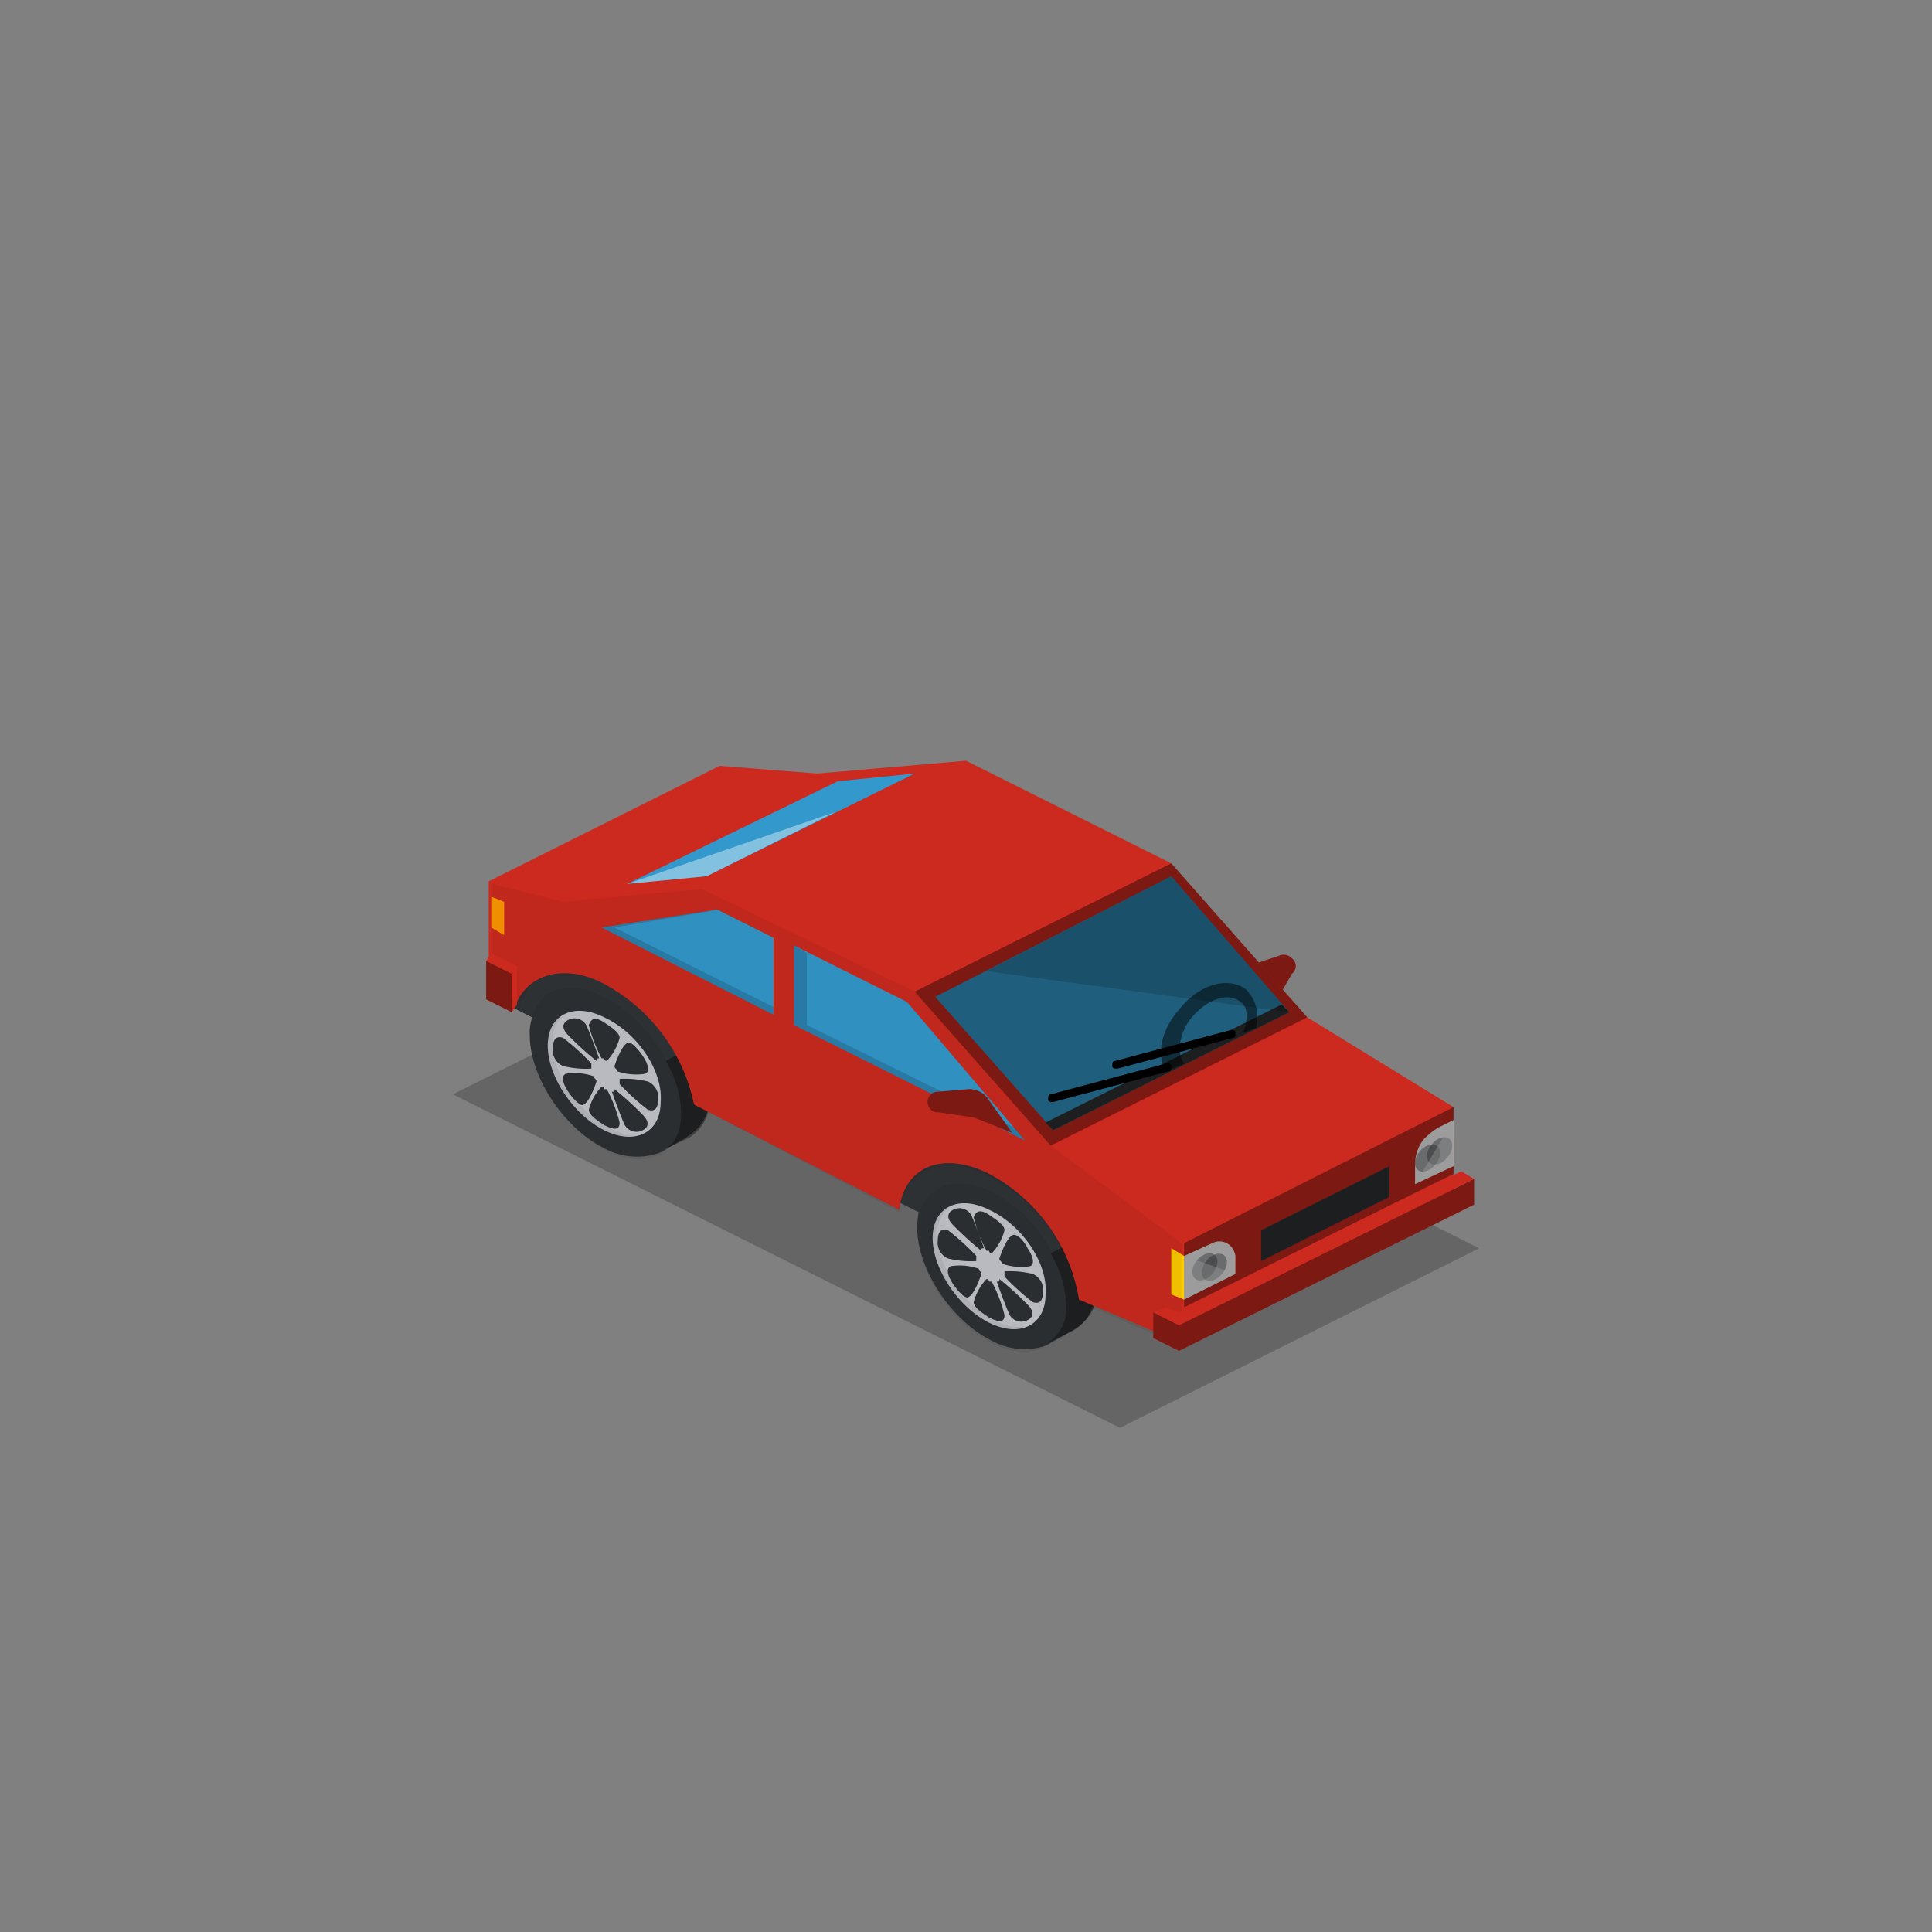 <svg xmlns="http://www.w3.org/2000/svg" width="160" height="160" viewBox="0 0 160 160">
  <rect x="0" y="0" width="160" height="160" fill="#808080" stroke="none"/>
  <g id="icon-car" transform="translate(-4539 -3140)">
    <rect id="Rectangle_74" data-name="Rectangle 74" width="160" height="160" rx="80" transform="translate(4539 3140)" fill="none"/>
    <path id="Path_306" data-name="Path 306" d="M35,8.5l2.55-.85a.934.934,0,0,1,1.063.212.8.8,0,0,1,0,1.275l-.85,1.487Z" transform="translate(4607.375 3211.503)" fill="#cc291f"/>
    <path id="Path_307" data-name="Path 307" d="M35,8.5l2.55-.85a.934.934,0,0,1,1.063.212.8.8,0,0,1,0,1.275l-.85,1.487" transform="translate(4607.375 3211.503)" opacity="0.39"/>
    <path id="Path_308" data-name="Path 308" d="M59.25,48.5,89,33.625,33.75,6,4,20.875Z" transform="translate(4572.5 3209.75)" fill="#262626" opacity="0.3"/>
    <path id="Path_309" data-name="Path 309" d="M58.625,42.162,83.063,30.475,29.938,3.7,5.5,15.387Z" transform="translate(4574.188 3207.163)" fill="#2d3134"/>
    <path id="Path_310" data-name="Path 310" d="M30.6,16.473a5.189,5.189,0,0,0-4.25-.425l-2.338,1.275c-1.275.637-1.912,1.7-1.912,3.613,0,3.4,2.762,7.65,6.162,9.35a5.639,5.639,0,0,0,4.462.425s2.338-1.275,2.55-1.487a3.621,3.621,0,0,0,1.7-3.4C36.762,22.423,34,18.385,30.6,16.473Z" transform="translate(4592.862 3220.74)" fill="#2d3134"/>
    <path id="Path_311" data-name="Path 311" d="M27,27.525a28.368,28.368,0,0,1,2.55-1.275,3.621,3.621,0,0,0,1.7-3.4,7.662,7.662,0,0,0-1.275-4.25l-2.338,1.275a8.807,8.807,0,0,1,1.275,4.25A3.405,3.405,0,0,1,27,27.525Z" transform="translate(4598.375 3223.925)" opacity="0.39"/>
    <path id="Path_312" data-name="Path 312" d="M27.375,17.786c-2.55-1.275-4.675-.213-4.675,2.338s2.125,5.737,4.675,7.012,4.675.213,4.675-2.338C32.263,22.249,30.138,19.061,27.375,17.786Zm3.188,3.188c.425.637.638,1.275.213,1.488a4.744,4.744,0,0,1-2.338-.213c0-.213-.213-.213-.213-.425.213-.637.638-1.7,1.063-1.912C29.5,19.7,30.138,20.124,30.563,20.974Zm-3.187-2.762c.638.425,1.275.85,1.275,1.275A4.343,4.343,0,0,1,27.588,21.4a.208.208,0,0,1-.213-.213h-.213A11.778,11.778,0,0,1,26.1,18.424C26.313,17.786,26.737,17.786,27.375,18.211ZM24.4,17.786a1.12,1.12,0,0,1,1.488.425c.212.425.85,2.125,1.063,2.762-.213,0-.213,0-.213.213A25.577,25.577,0,0,1,24.4,19.061C23.763,18.424,23.975,18,24.4,17.786Zm-1.275,2.55c0-.638.213-1.062.85-.85a19.211,19.211,0,0,1,2.338,2.125v.425a7.968,7.968,0,0,1-2.338-.213A1.423,1.423,0,0,1,23.125,20.336ZM24.4,23.949c-.425-.637-.637-1.275-.213-1.487a4.744,4.744,0,0,1,2.338.212c0,.213.213.213.213.425-.213.637-.638,1.7-1.062,1.912C25.463,25.224,24.825,24.586,24.4,23.949Zm2.975,2.763c-.637-.425-1.275-.85-1.275-1.275a4.343,4.343,0,0,1,1.063-1.912.208.208,0,0,1,.213.212h.213A11.778,11.778,0,0,1,28.65,26.5C28.65,27.136,28.225,27.136,27.375,26.711Zm3.188.212a1.12,1.12,0,0,1-1.487-.425c-.213-.425-.85-2.125-1.062-2.763.212,0,.212,0,.212-.212a25.576,25.576,0,0,1,2.338,2.125C31.2,26.286,30.988,26.711,30.563,26.924Zm.425-1.487a19.211,19.211,0,0,1-2.338-2.125v-.425a7.968,7.968,0,0,1,2.338.213,1.423,1.423,0,0,1,.85,1.488C31.838,25.224,31.625,25.649,30.988,25.436Z" transform="translate(4593.538 3222.401)" fill="#c4c6cc"/>
    <path id="Path_313" data-name="Path 313" d="M27.8,26.862c-2.55-1.275-4.675-4.462-4.675-7.012A2.57,2.57,0,0,1,24.4,17.3a2.661,2.661,0,0,0-1.7,2.763c0,2.55,2.125,5.737,4.675,7.012a3.9,3.9,0,0,0,3.4.213,3.934,3.934,0,0,1-2.975-.425Z" transform="translate(4593.538 3222.462)" opacity="0.06"/>
    <path id="Path_314" data-name="Path 314" d="M34.425,26.524c0,3.4-2.762,4.887-6.162,3.188s-6.162-5.95-6.162-9.35,2.762-4.887,6.162-3.187A11.18,11.18,0,0,1,34.425,26.524Z" transform="translate(4592.862 3221.526)" opacity="0.06"/>
    <path id="Path_315" data-name="Path 315" d="M15.713,9.073a5.189,5.189,0,0,0-4.25-.425L8.913,9.923A3.526,3.526,0,0,0,7,13.323c0,3.4,2.763,7.65,6.162,9.35a5.639,5.639,0,0,0,4.462.425s2.338-1.275,2.55-1.487a3.621,3.621,0,0,0,1.7-3.4C21.875,15.023,19.112,10.773,15.713,9.073Z" transform="translate(4575.875 3212.415)" fill="#2d3134"/>
    <path id="Path_316" data-name="Path 316" d="M12,20.025a28.367,28.367,0,0,1,2.55-1.275,3.621,3.621,0,0,0,1.7-3.4,7.662,7.662,0,0,0-1.275-4.25l-2.337,1.275a8.807,8.807,0,0,1,1.275,4.25C13.912,18.325,13.275,19.6,12,20.025Z" transform="translate(4581.5 3215.488)" opacity="0.39"/>
    <path id="Path_317" data-name="Path 317" d="M12.375,10.286C9.825,9.011,7.7,10.074,7.7,12.624s2.125,5.737,4.675,7.012,4.675.213,4.675-2.337C17.263,14.749,15.137,11.561,12.375,10.286Zm3.188,3.188c.425.638.638,1.275.213,1.487a4.744,4.744,0,0,1-2.338-.212c0-.213-.212-.213-.212-.425.212-.637.638-1.7,1.063-1.912C14.5,12.2,15.137,12.836,15.562,13.474Zm-3.187-2.763c.638.425,1.275.85,1.275,1.275A4.343,4.343,0,0,1,12.588,13.9a.208.208,0,0,1-.213-.212h-.212A11.778,11.778,0,0,1,11.1,10.924c.212-.638.638-.638,1.275-.213ZM9.4,10.5a1.12,1.12,0,0,1,1.487.425c.213.425.85,2.125,1.063,2.763-.212,0-.212,0-.212.212A25.577,25.577,0,0,1,9.4,11.774c-.638-.638-.425-1.062,0-1.275ZM8.125,12.836c0-.638.212-1.062.85-.85a19.211,19.211,0,0,1,2.337,2.125v.425a7.968,7.968,0,0,1-2.337-.213A1.423,1.423,0,0,1,8.125,12.836ZM9.4,16.449c-.425-.637-.638-1.275-.213-1.487a4.744,4.744,0,0,1,2.338.213c0,.212.213.212.213.425-.213.638-.638,1.7-1.062,1.912C10.463,17.724,9.825,17.086,9.4,16.449Zm2.975,2.763c-.637-.425-1.275-.85-1.275-1.275a4.343,4.343,0,0,1,1.063-1.913.208.208,0,0,1,.212.213h.213A11.778,11.778,0,0,1,13.65,19c0,.637-.425.637-1.275.212Zm3.188.425a1.12,1.12,0,0,1-1.487-.425c-.212-.425-.85-2.125-1.062-2.763.213,0,.213,0,.213-.212a25.577,25.577,0,0,1,2.337,2.125c.637.638.425,1.063,0,1.275Zm.425-1.7a19.211,19.211,0,0,1-2.338-2.125v-.425a7.968,7.968,0,0,1,2.338.213,1.423,1.423,0,0,1,.85,1.487c0,.638-.213,1.063-.85.85Z" transform="translate(4576.663 3213.964)" fill="#c4c6cc"/>
    <path id="Path_318" data-name="Path 318" d="M12.8,19.362C10.25,18.087,8.125,14.9,8.125,12.35A2.57,2.57,0,0,1,9.4,9.8a2.661,2.661,0,0,0-1.7,2.763c0,2.55,2.125,5.737,4.675,7.012a3.9,3.9,0,0,0,3.4.213c-.85.425-1.7.213-2.975-.425Z" transform="translate(4576.663 3214.025)" opacity="0.06"/>
    <path id="Path_319" data-name="Path 319" d="M19.537,19.156c0,3.4-2.762,4.888-6.162,3.188S7,16.394,7,12.781s2.763-4.888,6.162-3.188C16.775,11.506,19.537,15.756,19.537,19.156Z" transform="translate(4575.875 3212.956)" opacity="0.06"/>
    <path id="Path_320" data-name="Path 320" d="M73.188,21.25,61.925,8.5l-17-8.5L32.6,1.063,24.525.425,5.4,9.987v8.5l2.337,1.487c1.063-2.337,4.037-3.187,7.225-1.487A14.662,14.662,0,0,1,22.4,28.475l17,8.713c.425-3.612,3.613-4.888,7.438-2.975a14.386,14.386,0,0,1,7.438,10.412l8.5,3.613L85.3,37.188v-8.5Z" transform="translate(4574.075 3203)" fill="#cc291f"/>
    <path id="Path_321" data-name="Path 321" d="M22.8,14.487,42.35,4.5l9.775,11.263-19.55,9.775Z" transform="translate(4593.65 3208.063)" fill="#39c"/>
    <path id="Path_322" data-name="Path 322" d="M46.65,9.5,27.1,19.275l.637.637,19.55-9.775Z" transform="translate(4598.487 3213.688)" fill="#2d3134"/>
    <path id="Path_323" data-name="Path 323" d="M24.8,12.362,40.1,4.5l9.775,11.263Z" transform="translate(4595.9 3208.063)" opacity="0.15"/>
    <path id="Path_324" data-name="Path 324" d="M28.225,1.138,34.6.5,17.387,9,10.8,9.638Z" transform="translate(4580.15 3203.563)" fill="#39c"/>
    <path id="Path_325" data-name="Path 325" d="M28.012,2,17.387,7.313,10.8,7.95Z" transform="translate(4580.15 3205.25)" fill="#fff" opacity="0.39"/>
    <path id="Path_326" data-name="Path 326" d="M54.813,14v3.825l-3.187,1.487v-1.7a3.427,3.427,0,0,1,.637-1.912,5.634,5.634,0,0,1,1.275-1.062L54.812,14ZM32.5,25.262,34.837,24.2a1.309,1.309,0,0,1,1.488.213,1.611,1.611,0,0,1,.425.85V26.75L32.5,28.875Z" transform="translate(4604.563 3218.75)" fill="#fff"/>
    <path id="Path_327" data-name="Path 327" d="M33.063,19.637,32,19v3.825l1.063.425Z" transform="translate(4604 3224.375)" fill="#fc0"/>
    <ellipse id="Ellipse_30" data-name="Ellipse 30" cx="1.275" cy="0.85" rx="1.275" ry="0.85" transform="translate(4641.028 3244.497) rotate(129.144)" fill="#2d3134" opacity="0.39"/>
    <ellipse id="Ellipse_31" data-name="Ellipse 31" cx="1.275" cy="0.85" rx="1.275" ry="0.85" transform="translate(4640.246 3244.464) rotate(129.144)" fill="#2d3134" opacity="0.39"/>
    <ellipse id="Ellipse_32" data-name="Ellipse 32" cx="1.275" cy="0.85" rx="1.275" ry="0.85" transform="translate(4659.688 3234.854) rotate(129.144)" fill="#2d3134" opacity="0.39"/>
    <ellipse id="Ellipse_33" data-name="Ellipse 33" cx="1.275" cy="0.85" rx="1.275" ry="0.85" transform="translate(4658.688 3235.449) rotate(129.144)" fill="#2d3134" opacity="0.39"/>
    <path id="Path_328" data-name="Path 328" d="M35.5,21.112,46.125,15.8v2.55L35.5,23.663Z" transform="translate(4607.938 3220.775)" fill="#2d3134"/>
    <path id="Path_329" data-name="Path 329" d="M6.563,5.725,5.5,5.3V7.85l1.063.638Z" transform="translate(4574.188 3208.962)" fill="#f90"/>
    <path id="Path_330" data-name="Path 330" d="M25.737,15.363l19.125,9.563L35.087,13.45l-9.35-4.675Zm-1.7-7.225L19.362,5.8,9.8,7.287l14.237,7.225Z" transform="translate(4579.025 3209.525)" fill="#39c"/>
    <path id="Path_331" data-name="Path 331" d="M26.8,15.363V9.413l-1.062-.638v6.587l19.125,9.563-.85-1.062ZM10.863,7.287,19.575,5.8h-.212L9.8,7.287l14.238,7.225v-.637Z" transform="translate(4579.025 3209.525)" opacity="0.15"/>
    <path id="Path_332" data-name="Path 332" d="M51.825,26.475,40.563,13.725l-17.638-8.5L11.45,6.287,5.5,4.8v8.5l2.337,1.487c.85-2.55,3.825-3.4,7.012-1.7a14.662,14.662,0,0,1,7.438,9.987l.425.213L39.287,32c.425-3.612,3.613-4.887,7.438-2.975a14.386,14.386,0,0,1,7.438,10.412l8.5,3.612v-8.5Z" transform="translate(4574.188 3208.4)" opacity="0.06"/>
    <path id="Path_333" data-name="Path 333" d="M5.3,7.8,7.425,8.863V12.05L5.3,10.988Z" transform="translate(4573.962 3211.775)" fill="#cc291f"/>
    <path id="Path_334" data-name="Path 334" d="M5.3,7.8,7.425,8.863V12.05L5.3,10.988Z" transform="translate(4573.962 3211.775)" opacity="0.39"/>
    <path id="Path_335" data-name="Path 335" d="M7.425,9.2v3.187l.425-.638V8.563L5.725,7.5,5.3,8.138Zm55.25,31.237L87.112,28.325V26.2L62.675,38.313,60.55,37.25v2.125Z" transform="translate(4573.962 3211.438)" fill="#cc291f"/>
    <path id="Path_336" data-name="Path 336" d="M33.425,30.538,57.862,18.425V16.3L33.425,28.413,31.3,27.35v2.125Z" transform="translate(4603.212 3221.337)" opacity="0.39"/>
    <path id="Path_337" data-name="Path 337" d="M33.425,27.688,56.8,16l1.063.637L33.425,28.75,31.3,27.688l1.062-.425Z" transform="translate(4603.212 3221)" fill="#cc291f"/>
    <path id="Path_338" data-name="Path 338" d="M32.5,25.262l4.25,1.488L32.5,28.875ZM54.813,14v3.825l-3.187,1.487Z" transform="translate(4604.563 3218.75)" fill="#fff" opacity="0.39"/>
    <path id="Path_339" data-name="Path 339" d="M29.512,16.412l-2.125-2.975A1.929,1.929,0,0,0,25.9,12.8l-2.55.212a.85.85,0,0,0,0,1.7l2.975.425,3.188,1.275Z" transform="translate(4593.313 3217.4)" fill="#cc291f"/>
    <path id="Path_340" data-name="Path 340" d="M29.512,16.412l-2.125-2.975A1.929,1.929,0,0,0,25.9,12.8l-2.55.212a.85.85,0,0,0,0,1.7l2.975.425,3.188,1.275Z" transform="translate(4593.313 3217.4)" opacity="0.39"/>
    <path id="Path_341" data-name="Path 341" d="M32.513,13.475c0,.213.212.213.425.213l9.563-2.55c.212,0,.212-.213.212-.425s-.212-.213-.425-.213l-9.562,2.55c-.212,0-.212.213-.212.425ZM27.2,16.237c0,.213.212.213.425.213l9.563-2.55c.212,0,.212-.213.212-.425s-.213-.212-.425-.212l-9.562,2.55c-.212,0-.212.213-.212.425Z" transform="translate(4598.6 3214.813)"/>
    <path id="Path_342" data-name="Path 342" d="M39.467,12.355a3.253,3.253,0,0,0-.85-3.187c-1.488-1.062-3.825-.425-5.525,1.7-1.488,1.7-1.912,3.825-1.062,5.1l1.488-.638c-.637-.85-.425-2.55.637-3.825,1.275-1.487,2.975-2.125,4.038-1.275.637.425.637,1.488.212,2.55Z" transform="translate(4603.545 3212.745)" opacity="0.5"/>
    <path id="Path_343" data-name="Path 343" d="M54.512,16.75,33.262,27.375,22,14.625,43.25,4Zm12.113,7.438L44.313,35.45v5.313l22.313-11.05Z" transform="translate(4592.75 3207.5)" opacity="0.39"/>
  </g>
</svg>
